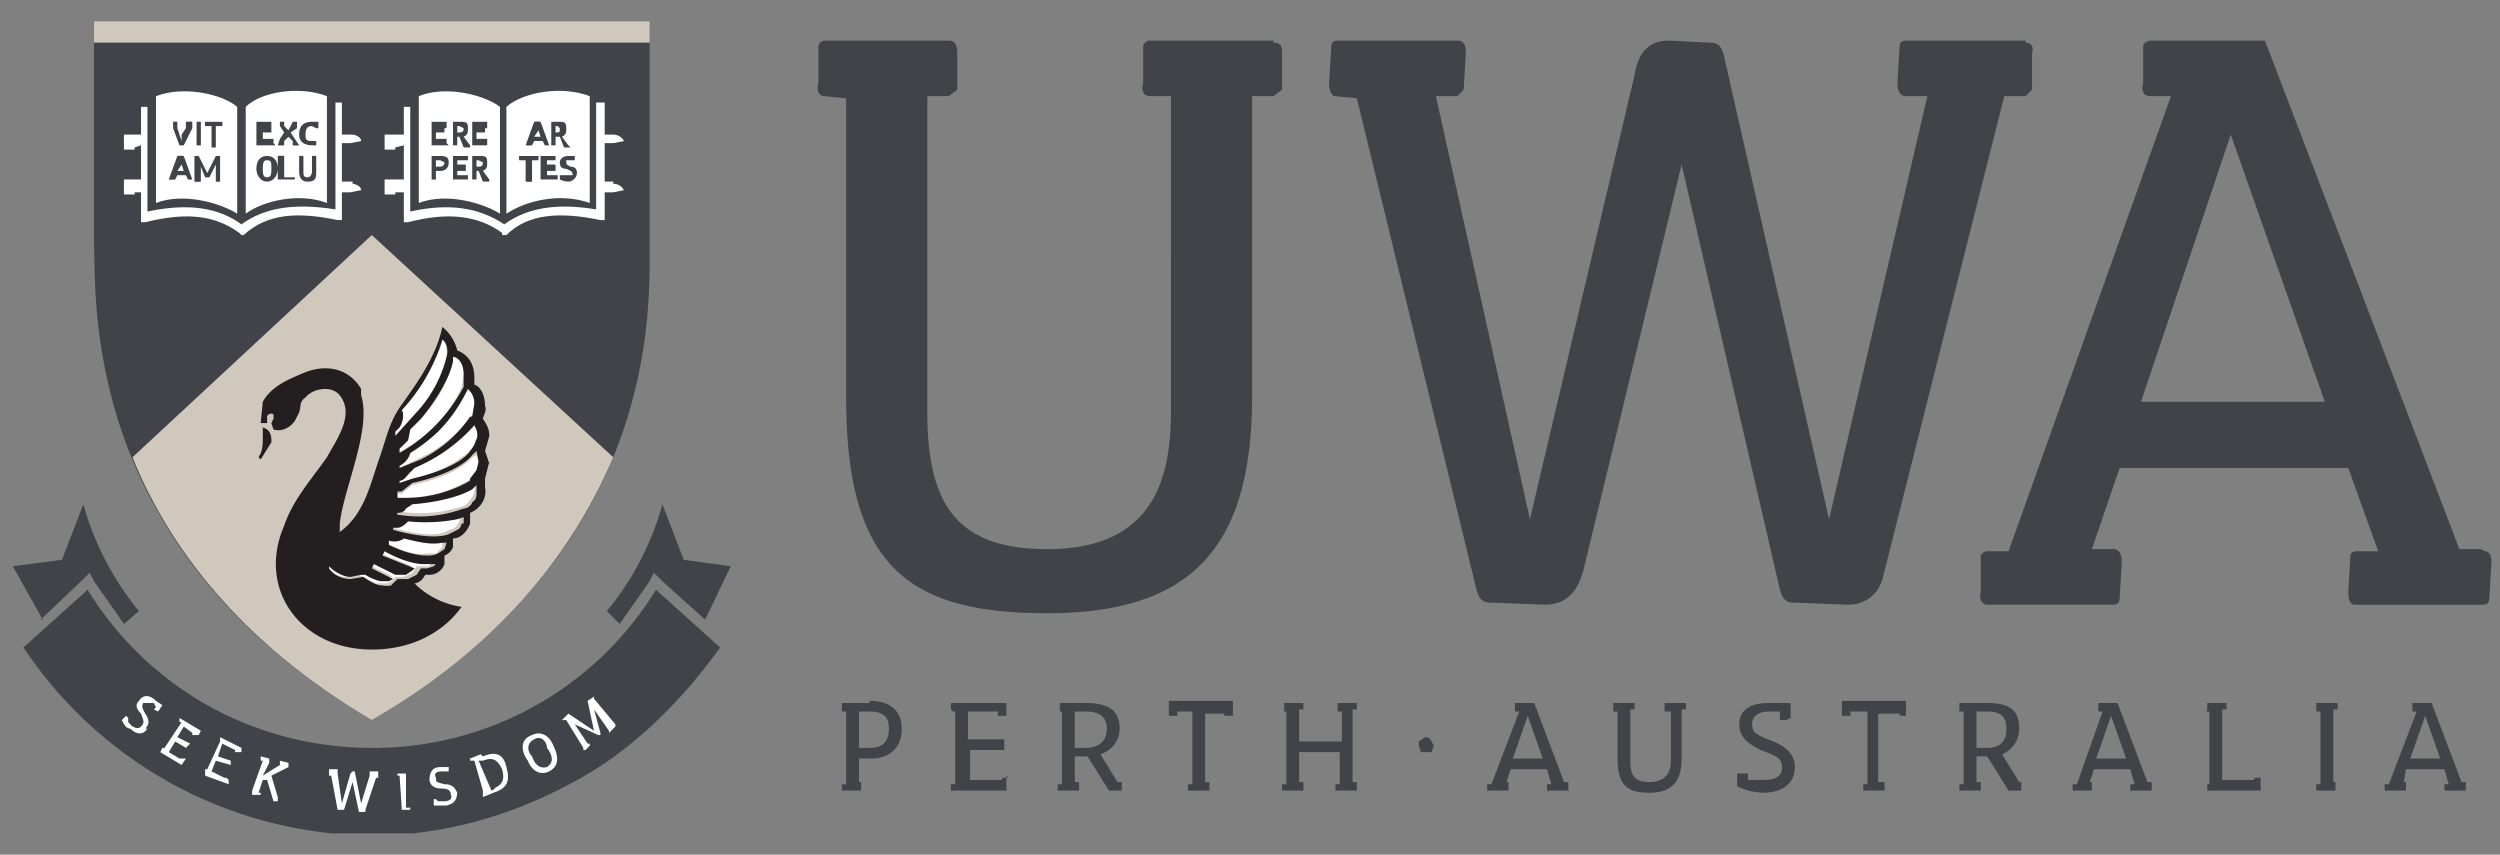 <svg xmlns="http://www.w3.org/2000/svg" width="117" height="40" fill="none"><rect width="100%" height="100%" fill="#808080" stroke="none"/><g clip-path="url(#a)"><path fill="#414349" d="M59.6 2c.3 0 .4.1.4.5v1.7l-.4.3h-1v14c0 7-2.7 10.2-9.6 10.2-6.5 0-9.4-2.2-9.4-10.1v-14l-1-.1c-.3 0-.4-.3-.3-.6V2.2c0-.2.2-.3.3-.3h5.8c.3 0 .4.2.4.6v1.7l-.4.3h-1v14.8c0 4.2 1.3 6.4 5.6 6.4 4.7 0 5.8-2.9 5.8-6.4V4.5h-1c-.3 0-.4-.3-.3-.6V2.2c0-.2.2-.3.3-.3h5.8ZM94.8 2c.2 0 .4.1.3.5v1.7l-.3.3h-1l-5.7 22.6c-.2.7-.8 1.2-1.6 1.2l-2.6-.1c-.4 0-.5-.3-.6-.6L78.7 7.7l-4.6 19c-.2.7-.6 1.6-1.8 1.6l-2.6-.1c-.3 0-.5-.2-.6-.6l-5.6-23-1-.1c-.2 0-.3-.3-.3-.6l.1-1.7c0-.2.1-.3.3-.3h5.6c.3 0 .4.2.4.6l-.1 1.7-.3.3h-1l4.4 19.8 4.9-20.8c.2-1.2.8-1.6 1.6-1.6l2 .1c.3 0 .5.2.6.7l4.9 21.6 4.6-19.8h-1c-.3 0-.4-.3-.4-.6l.1-1.7c0-.2.1-.3.3-.3h5.6ZM108.8 18.8l-4.4-12.5-4.2 12.5h8.6Zm7.5 7c.2 0 .3.2.3.5l-.1 1.7c0 .2-.1.3-.3.3h-6c-.2 0-.3-.2-.3-.6l.1-1.7s0-.2.3-.2h1l-1.4-3.9H99.2l-1.3 3.8h1c.3 0 .4.3.4.6l-.1 1.7c0 .2-.1.3-.3.3H93c-.2 0-.4-.2-.3-.6V26s.1-.2.3-.2h1l7.6-21.3h-1c-.3 0-.4-.3-.3-.6V2.2c0-.2.2-.3.4-.3h5.3l9.1 23.8h1ZM40.7 35c.5 0 .9-.2.9-.9 0-.5-.2-.8-.9-.8h-.5V35h.5Zm0-2.2c1 0 1.5.5 1.5 1.3 0 1-.7 1.4-1.4 1.4h-.6v1.1h.1v.4h-.9v-.3h.2v-3.4h-.2v-.4h1.3M47.1 36.3v.7h-2.6v-.3h.2v-3.4h-.1l-.1-.1v-.3h2.6v.6h-.4v-.2h-1.4v1.3H47v.5h-1.6v1.4h1.5v-.1h.3ZM50.8 35c.6 0 1-.3 1-.9 0-.6-.4-.8-1-.8h-.5V35h.5Zm1.7 1.6v.4h-.6l-1-1.6h-.6v1.2h.2v.4h-1v-.3h.2v-3.4h-.1v-.4h1.2c1 0 1.6.3 1.6 1.2 0 .5-.3 1-.9 1.2l.8 1.3h.2ZM57.7 32.8v.7h-.4v-.1h-.9v3.2h.2v.4h-1v-.3h.2v-3.4h-.7v.2h-.4v-.7h3ZM63.5 36.6v.4h-1v-.3h.2v-1.5h-1.9v1.4h.2v.4h-1v-.3h.2v-3.4h-.1v-.4h.9v.3h-.2v1.5h2v-1.4h-.2v-.4h.9v.3h-.2v3.4h.2ZM67 34.7l.1.2-.1.3h-.5l-.1-.3v-.2l.3-.2c.1 0 .2 0 .3.2ZM72.2 35.5l-.7-2-.7 2h1.4Zm1.2 1.1v.4h-1v-.3h.2l-.2-.7h-1.7l-.2.6h.1v.4h-1v-.3h.2l1.3-3.4h-.2v-.4h.9l1.4 3.7h.2ZM78.9 32.8v.4h-.2v2.3c0 1-.4 1.6-1.5 1.6-1 0-1.5-.3-1.5-1.6v-2.2h-.2v-.4h1v.3h-.2v2.4c0 .7.2 1 .9 1s1-.4 1-1v-2.3h-.3v-.4h1ZM84 35.9c0 .7-.5 1.2-1.5 1.2a3 3 0 0 1-1.2-.3v-.6h.5v.3h.7c.5 0 .9-.1.9-.6 0-.4-.2-.5-1-.8-.6-.3-1-.6-1-1.2s.4-1 1.4-1h1v.7l-.2.1h-.3v-.4h-.5c-.5 0-.8.2-.8.6 0 .4.2.5 1 .8.7.3 1 .7 1 1.2ZM89.2 32.8v.7h-.3v-.1h-1v3.2h.3v.4h-1v-.3h.2v-3.4h-.8v.2h-.4v-.7h3ZM93 35c.6 0 .9-.3.9-.9 0-.6-.3-.8-.9-.8h-.5V35h.5Zm1.6 1.6v.4H94l-1-1.6h-.5v1.2h.2v.4h-1v-.3h.2v-3.4h-.2v-.4H93c1 0 1.5.3 1.5 1.2 0 .5-.3 1-.8 1.2l.8 1.3h.1ZM99.5 35.5l-.7-2-.7 2h1.4Zm1.2 1.1v.4h-1v-.3h.2l-.2-.7H98l-.2.6h.1v.4H97v-.3h.2l1.2-3.4h-.2v-.4h.9l1.4 3.7h.2ZM105.8 36.3v.7h-2.5s-.1 0 0 0v-.3h.1v-3.4h-.1s-.1 0 0-.1v-.3h.9v.3h-.2v3.3h1.5v-.1h.3ZM109.3 36.6v.4h-.9v-.3h.2v-3.4h-.2v-.4h1v.3h-.2v3.4h.1ZM114.2 35.5l-.7-2-.7 2h1.4Zm1.2 1.1v.4h-1v-.3h.2l-.2-.7h-1.8l-.1.6h.1v.4h-1v-.3h.2l1.3-3.4h-.2v-.4h.9l1.4 3.7h.2ZM30.7 27.6A15.5 15.5 0 0 1 17.4 35C12 35 7 32.3 4.1 27.6l-3 2.7a19.7 19.7 0 0 0 16.3 8.8c3.5 0 6.8-1 9.8-2.7 2.5-1.4 4.8-3.7 6.5-6.1l-3-2.7Z"/><path fill="#D0C8BD" d="M4.5 2h25.9V1h-26v1Z"/><path fill="#414349" d="M30.4 11.3c0 3 .6 14.4-13 22.4-13.6-8-12.9-19.5-13-22.4V2h26v9.4Z"/><path fill="#D0C8BD" d="M6.2 21.4c1.6 4 4.9 8.6 11.2 12.3 6.4-3.7 9.6-8.3 11.3-12.3L17.4 11 6.2 21.4Z"/><path fill="#fff" d="M15.3 4.5v5c-1.3-.5-3-.1-3.8.5V5c.7-.7 2.5-1 3.8-.5ZM7.3 4.5v5c1.3-.5 3 0 3.8.5V5c-.7-.6-2.5-1-3.8-.5Z"/><path fill="#fff" d="M16.5 8.5H16V6.7h.4l.5-.1c0-.2-.3-.3-.4-.3H16V4.8h-.3v5c-1.9-.3-3.3-.1-4.4.7-1.1-.8-2.5-1-4.4-.6V5h-.3v1.3h-.8V7h.5v-.1l.3-.1v1.6h-.8v.7h.5V9h.3v1.4h.2c2-.5 3.3-.3 4.4.5l.1.1h.1c1.1-1 2.5-1.1 4.4-.7h.2V9h.4l.5-.1c0-.2-.3-.3-.4-.3ZM6.9 34.1c-.2.3-.5.3-.8 0-.2 0-.3-.2-.4-.4l.2-.2.1.1v.2l.2.2c.2.1.3.1.4 0 .2-.2.1-.3 0-.6-.2-.2-.3-.4-.1-.6.2-.3.5-.3.8 0l.3.2-.2.3-.2-.1.1-.1-.1-.2h-.5c-.1.2 0 .3.1.5.2.3.2.5 0 .7ZM8.7 35.5l-.2.3-1-.6.1-.2h.1l.8-1.2h-.1v-.2l1 .6-.1.2H9v-.1l-.4-.3-.3.5.6.3-.2.2-.5-.3-.3.5.5.3h.2ZM10.7 36.5v.2l-1.1-.4V36h.1l.6-1.3v-.2l1 .5v.2H11v-.1l-.6-.3-.2.6.6.2v.2l-.7-.2-.2.5.6.3c0-.1 0-.1 0 0h.1ZM13.5 35.7v.2l-.8.4.3 1v.2h-.2l-.3-1h-.2l-.2.6h.1v.1h-.4V37l.5-1.4h-.1v-.2l.4.1v.2l-.3.6.8-.5v-.2l.4.1ZM17.7 36.2v.2h-.1l-.5 1.5v.1h-.3l-.3-1.4-.4 1.3h-.3l-.3-1.6h-.1V36h.4v.2l.2 1.4.4-1.4.1-.1h.1l.3 1.5.4-1.3v-.2h.4ZM19.2 37.8v.1h-.4v-.1l-.1-1.5h-.1v-.1h.4v1.6h.2ZM21.4 37c0 .4-.1.6-.5.7h-.6v-.3h.1l.1.1h.3c.2 0 .4-.1.3-.3 0-.2-.1-.3-.5-.3-.3 0-.5-.2-.5-.4 0-.3.1-.6.5-.6h.4v.2H20.7c-.3 0-.4.1-.3.3 0 .2 0 .2.4.3.4 0 .5.2.6.4ZM23.1 36.9c.5-.2.5-.5.4-.9-.2-.4-.4-.6-.9-.4h-.2L23 37l.2-.1Zm-.5-1.5c.7-.3 1 0 1.1.5.2.7 0 1-.6 1.2l-.5.2V37l-.4-1.4H22v-.1l.5-.2ZM24.9 35.4c.1.3.3.6.7.5.3-.2.3-.5 0-.9 0-.3-.3-.6-.6-.4-.4.2-.3.6-.1.8Zm1-.5c.3.6.2 1-.2 1.2-.4.2-.8 0-1-.5-.3-.4-.4-1 .2-1.2.4-.2.8 0 1 .5ZM28.8 34l-.3.3v-.1l-.7-1 .3 1.1v.1H28c0 .1 0 .1 0 0l-1.1-.5.6.9h.1v.1l-.2.2h-.1V35l-.8-1.3h-.2l.3-.3 1.2.8-.3-1.4.3-.2v.1l1 1.2Z"/><path fill="#414349" d="m1.9 29 1.9-1.8.4-.4.2.4 1.4 2 .7-.6a13.7 13.7 0 0 1-2.6-5l-1 2.6-2.3.3L2 29Z"/><path fill="#fff" d="M27.6 4.5v5c-1.4-.5-3-.1-3.9.5V5c.8-.7 2.6-1 3.9-.5ZM19.6 4.5v5c1.3-.5 3 0 3.8.5V5c-.8-.6-2.6-1-3.8-.5Z"/><path fill="#fff" d="M28.7 8.5h-.4V6.7h.4l.5-.1c-.1-.2-.3-.3-.5-.3h-.4V4.8h-.4v5c-1.8-.3-3.2-.1-4.3.7-1.2-.8-2.6-1-4.4-.6V5h-.3v1.3H18V7h.5v-.1l.4-.1v1.6H18v.7h.5V9h.4v1.4h.2c1.9-.5 3.3-.3 4.4.5v.1h.2c1-1 2.5-1.1 4.4-.7h.2V9h.4l.5-.1c-.1-.2-.3-.3-.5-.3Z"/><path fill="#414349" d="m33 29-2-1.8-.4-.4-.2.4-1.4 2-.6-.6a13.5 13.5 0 0 0 2.6-5l1 2.6 2.2.3L33 29Z"/><path fill="#fff" d="M18 25.4c.9.4 1.5.6 2 .5h.4l.3-.3v-.4l-.1.1c-.5 0-1 0-1.8-.2l-.6.2-.1.1ZM19.2 21.2v.1a1 1 0 0 1-.5.5v.1l1-.5a6 6 0 0 0 2.4-2l.1-.5c0-.3-.1-.5-.3-.7-.3.6-.7 1.3-1.4 2a8 8 0 0 1-1.3 1ZM19 24.3l-.5.3h-.1v.1c1 .3 2 .4 2.4.2l.5-.2.2-.3V24l-.2.1c-.5.2-1.2.2-2.3.1ZM22.1 21.4c-.4.5-1.4 1-2.8 1.3l-.5.4h-.2v.2h.3a6 6 0 0 0 3-.8l.4-.4.1-.4-.1-.4a6 6 0 0 1-.2.1ZM19.7 26.3c-.4 0-1-.2-1.8-.6l-.1.2 1.5.6-.4.2a1 1 0 0 1-.5 0c-.2 0-.6-.1-1-.4v.2l1 .5H18a.9.9 0 0 1-.4 0c-.2 0-.5-.1-.7-.3h-.2l-.4.2c-.4 0-.8-.2-1-.5h-.2c.3.4.7.6 1.1.6l.6-.1.8.4h.5a.7.7 0 0 0 .4-.3h.4l.4-.2.2-.3h.6l.1-.3-.5.1ZM20.4 21.4l-1 .5-.2.2a1 1 0 0 1-.5.4v.1c.2 0 .4 0 .6-.2a6 6 0 0 0 2.7-1.3c.2-.2.3-.3.3-.5.1-.3 0-.5-.1-.7-.4.5-1 1-1.8 1.5Z"/><path fill="#fff" d="M22 22.7c-.5.4-1.5.7-2.8.8 0 0-.1.2-.3.2l-.4.2a6 6 0 0 0 3.1-.2c.2 0 .3-.2.4-.3a.9.9 0 0 0 .2-.8l-.2.1ZM19.2 20l-.1.6a1 1 0 0 1-.5.4v.2c.6-.3 1.2-.7 1.7-1.2a6 6 0 0 0 1.3-1.9l.1-.6c0-.4-.2-.7-.5-.8v.2a6 6 0 0 1-1.5 2.7l-.5.5Z"/><path fill="#fff" d="M19.4 19.4c1-1 1.5-2 1.5-2.7 0-.3 0-.7-.2-.8 0 .5-.8 1.8-1.9 3.2.1.2 0 .6-.1.9l-.2.2v.2l1-1Z"/><path fill="#231F20" d="M12.3 20v.4c0 .4 0 .7-.2 1l.1.1.5-.8v-.1c0-.3-.1-.5-.4-.6Z"/><path fill="#231F20" d="M22 22.5a6 6 0 0 1-3 .8h-.4V23h.2l.5-.4c1.4-.3 2.4-.8 2.8-1.3l.2-.2.1.5-.1.4-.3.4Zm0-3a6 6 0 0 1-2.3 2l-1 .4v-.1a1 1 0 0 0 .5-.6 8 8 0 0 0 1.3-1c.7-.7 1.1-1.4 1.4-2 .2.2.3.4.3.7l-.1.6Zm.3 1a1.3 1.3 0 0 1-.3.6c-.3.5-1.4 1-2.7 1.3l-.6.2v-.1c.2 0 .3-.2.5-.4l.2-.2a7.8 7.8 0 0 0 2.8-2c.1.2.2.4.1.7Zm-1.1-3.8c.3 0 .5.4.5.8v.6a7.7 7.7 0 0 1-3 3.1V21l.4-.4.1-.5.5-.5c.9-1.1 1.4-2.1 1.5-2.7v-.2Zm-.3 0a6 6 0 0 1-1.5 2.7l-.9 1v-.2l.2-.2c.2-.3.2-.7.1-.8a8.4 8.4 0 0 0 1.9-3.3c.2.1.3.5.2.8ZM20 26c-.4 0-1-.1-1.8-.5v-.2c.3.1.6 0 .7-.1.8.2 1.3.3 1.8.2h.2l-.1.3-.3.2a1 1 0 0 1-.4.1Zm0 .6h-.3l-.2.3-.4.2h-.5l-.3.3a1 1 0 0 1-.4 0c-.3 0-.6-.2-.9-.4l-.6.1c-.4 0-.8-.2-1-.5v-.1c.3.3.7.5 1 .5l.5-.1h.2a2.2 2.2 0 0 0 .7.3h.4l.2-.1-1-.5.1-.2 1 .5h.5l.3-.2.1-.1-1.5-.6.1-.2c.7.4 1.4.6 1.8.6h.6l-.1.1-.3.1Zm1.6-2.1s0 .2-.2.3l-.4.2c-.5.2-1.5.1-2.6-.2v-.1h.2c.2 0 .4-.2.5-.3 1 .1 1.8 0 2.3-.1l.3-.1v.3Zm.7-1.4c0 .1 0 .3-.2.4 0 .1-.2.3-.4.3a6 6 0 0 1-3 .3h-.1v-.1c.1 0 .3 0 .4-.2l.3-.2c1.3-.1 2.3-.4 2.8-.7l.2-.2v.4Zm.6-1.4-.2-.6.2-.7c0-.3-.1-.5-.3-.8 0-.1.2-.4.1-.6 0-.5-.2-.9-.5-1v-.3c0-.7-.3-1.1-.8-1.3a2 2 0 0 0-.7-1.1c-.3 1.5-1.4 2.9-1.8 3.5-.7.9-.8 1.7-1.2 2.8-.4 1.2-.7 2.5-1.8 3.3v-.4c.2-1.7 1.5-4.4 1-6v-.3c-.6-1-1.7-1.2-2.8-.7-.7.3-1.4.6-1.8 1.3l-.1 1h.3v-.3c0-.1.2-.2.3-.1V19.6l-.1.2.1.3c.3.1.7 0 1-.4l.2-.4c.1-.3 0-.5.3-.7.3-.4 1.2-.6 1.6-.1.7.9-.1 2-.6 2.9-.7 1-1.6 2-2 3.2-1.3 3 .8 5.8 4.1 5.8 2.1 0 3.5-1 4.2-2-1.4-.2-2.2-1.1-2.2-1.1s.3 0 .5-.4h.2c.3 0 .6-.2.7-.5V26s.3-.1.4-.4v-.4c.4 0 .7-.4.8-.7V24c.5-.2.8-.7.7-1.2v-.4l.2-.8Z"/><path fill="#414349" d="M21 6.8h-.8V5.7h.7V6h-.5V6h.4v.2h-.4v.3h.5v.2ZM21.5 5.9h-.1v.3c.2 0 .3 0 .3-.2l-.2-.1Zm.5 1H21.7l-.2-.5h-.1v.4h-.2V5.7h.3c.3 0 .4 0 .4.3 0 .2 0 .3-.2.4l.3.4ZM22.8 6.8h-.7V5.7h.7V6h-.5V6h.4v.2h-.4v.3h.5v.2ZM20.6 7.5h-.2v.3h.2s.2 0 .2-.2l-.2-.1Zm0 .5h-.2v.4a1 1 0 0 1-.2 0V7.3h.3c.3 0 .5 0 .5.3s-.2.4-.4.4ZM21.9 8.4h-.7V7.3h.7v.2h-.5v.2h.4V8h-.4v.2h.5v.2ZM22.4 7.5h-.1v.3c.2 0 .3 0 .3-.2l-.2-.1Zm.5 1H22.6l-.2-.5h-.1v.4h-.2V7.3h.3c.3 0 .4 0 .4.3 0 .2 0 .3-.2.4l.3.4ZM25.3 6.4l-.1-.3v-.2.2l-.2.3h.3Zm.4.4a1 1 0 0 1-.2 0l-.1-.2H25l-.1.2a1.3 1.3 0 0 1-.3 0l.4-1.1a1 1 0 0 1 .3 0l.4 1.1ZM26.2 5.9H26v.3c.2 0 .2 0 .2-.2l-.1-.1Zm.5 1H26.4l-.2-.5H26v.4h-.2V5.7h.3c.3 0 .4 0 .4.3 0 .2 0 .3-.2.4l.3.4ZM25.2 7.5h-.3v1a1.2 1.2 0 0 1-.3 0v-1h-.3a.5.5 0 0 1 0-.2h.9v.2ZM26 8.4h-.7V7.3h.7v.2h-.4v.2h.4V8h-.4v.2h.5v.2ZM26.6 8.5a1 1 0 0 1-.4-.1v-.2H26.8c0-.2-.1-.2-.3-.3-.2 0-.3-.1-.3-.3 0-.2.2-.3.4-.3h.3v.2h-.4c0 .2 0 .2.2.3.2 0 .3.1.3.3 0 .2-.2.4-.4.4ZM8.4 6.3l.1.3v-.3l.2-.3v-.3a1.2 1.2 0 0 1 .3 0V6l-.4.8a.8.8 0 0 1-.2 0L8.1 6v-.3a1 1 0 0 1 .2 0V6l.1.3ZM9.4 6.8a1 1 0 0 1-.2 0V5.7a1.2 1.2 0 0 1 .2 0v1.1ZM10.4 5.9h-.3v1a1.2 1.2 0 0 1-.2 0v-1h-.3a.5.5 0 0 1 0-.2h.8a.5.5 0 0 1 0 .2ZM8.6 8l-.1-.3v-.2.2l-.2.3h.3Zm.4.4a1 1 0 0 1-.2 0l-.1-.2h-.4l-.1.2a1.3 1.3 0 0 1-.3 0l.4-1.1a1 1 0 0 1 .3 0L9 8.4ZM10.3 8.5a.8.8 0 0 1-.2 0v-.8l-.3.6h-.2l-.2-.5v.7a1 1 0 0 1-.3 0V7.3h.2l.4.8.4-.8h.2v1.2ZM12.9 6.8H12V5.7h.7V6h-.4V6h.4v.2h-.4v.3h.5v.2ZM13.1 6.5l.2-.3-.2-.3v-.2a1 1 0 0 1 .2 0v.2l.2.2.1-.2.1-.2a1.2 1.2 0 0 1 .2 0V6l-.3.2.2.3.2.3a1.1 1.1 0 0 1-.3 0v-.2l-.2-.2-.2.2v.2a1.2 1.2 0 0 1-.3 0l.1-.3ZM14.8 6l-.2-.1c-.2 0-.3.1-.3.4 0 .2 0 .3.3.3h.2v.2h-.2c-.4 0-.6-.2-.6-.5 0-.4.2-.6.6-.6h.3V6ZM12.5 7.5c-.1 0-.2 0-.2.4 0 .2 0 .4.2.4s.2-.2.2-.4c0-.3 0-.4-.2-.4Zm0 1c-.3 0-.5-.3-.5-.6 0-.4.2-.6.5-.6s.5.2.5.6c0 .3-.2.6-.5.6ZM13.9 8.4H13V7.3a1.1 1.1 0 0 1 .3 0v1h.5v.1ZM14.8 8c0 .3 0 .5-.4.5-.3 0-.4-.2-.4-.5v-.7a1.1 1.1 0 0 1 .2 0V8c0 .2 0 .3.2.3.1 0 .2-.1.2-.3v-.7a1.2 1.2 0 0 1 .2 0V8"/></g><defs><clipPath id="a"><path fill="#fff" d="M.6 1h116v38H.5z"/></clipPath></defs></svg>